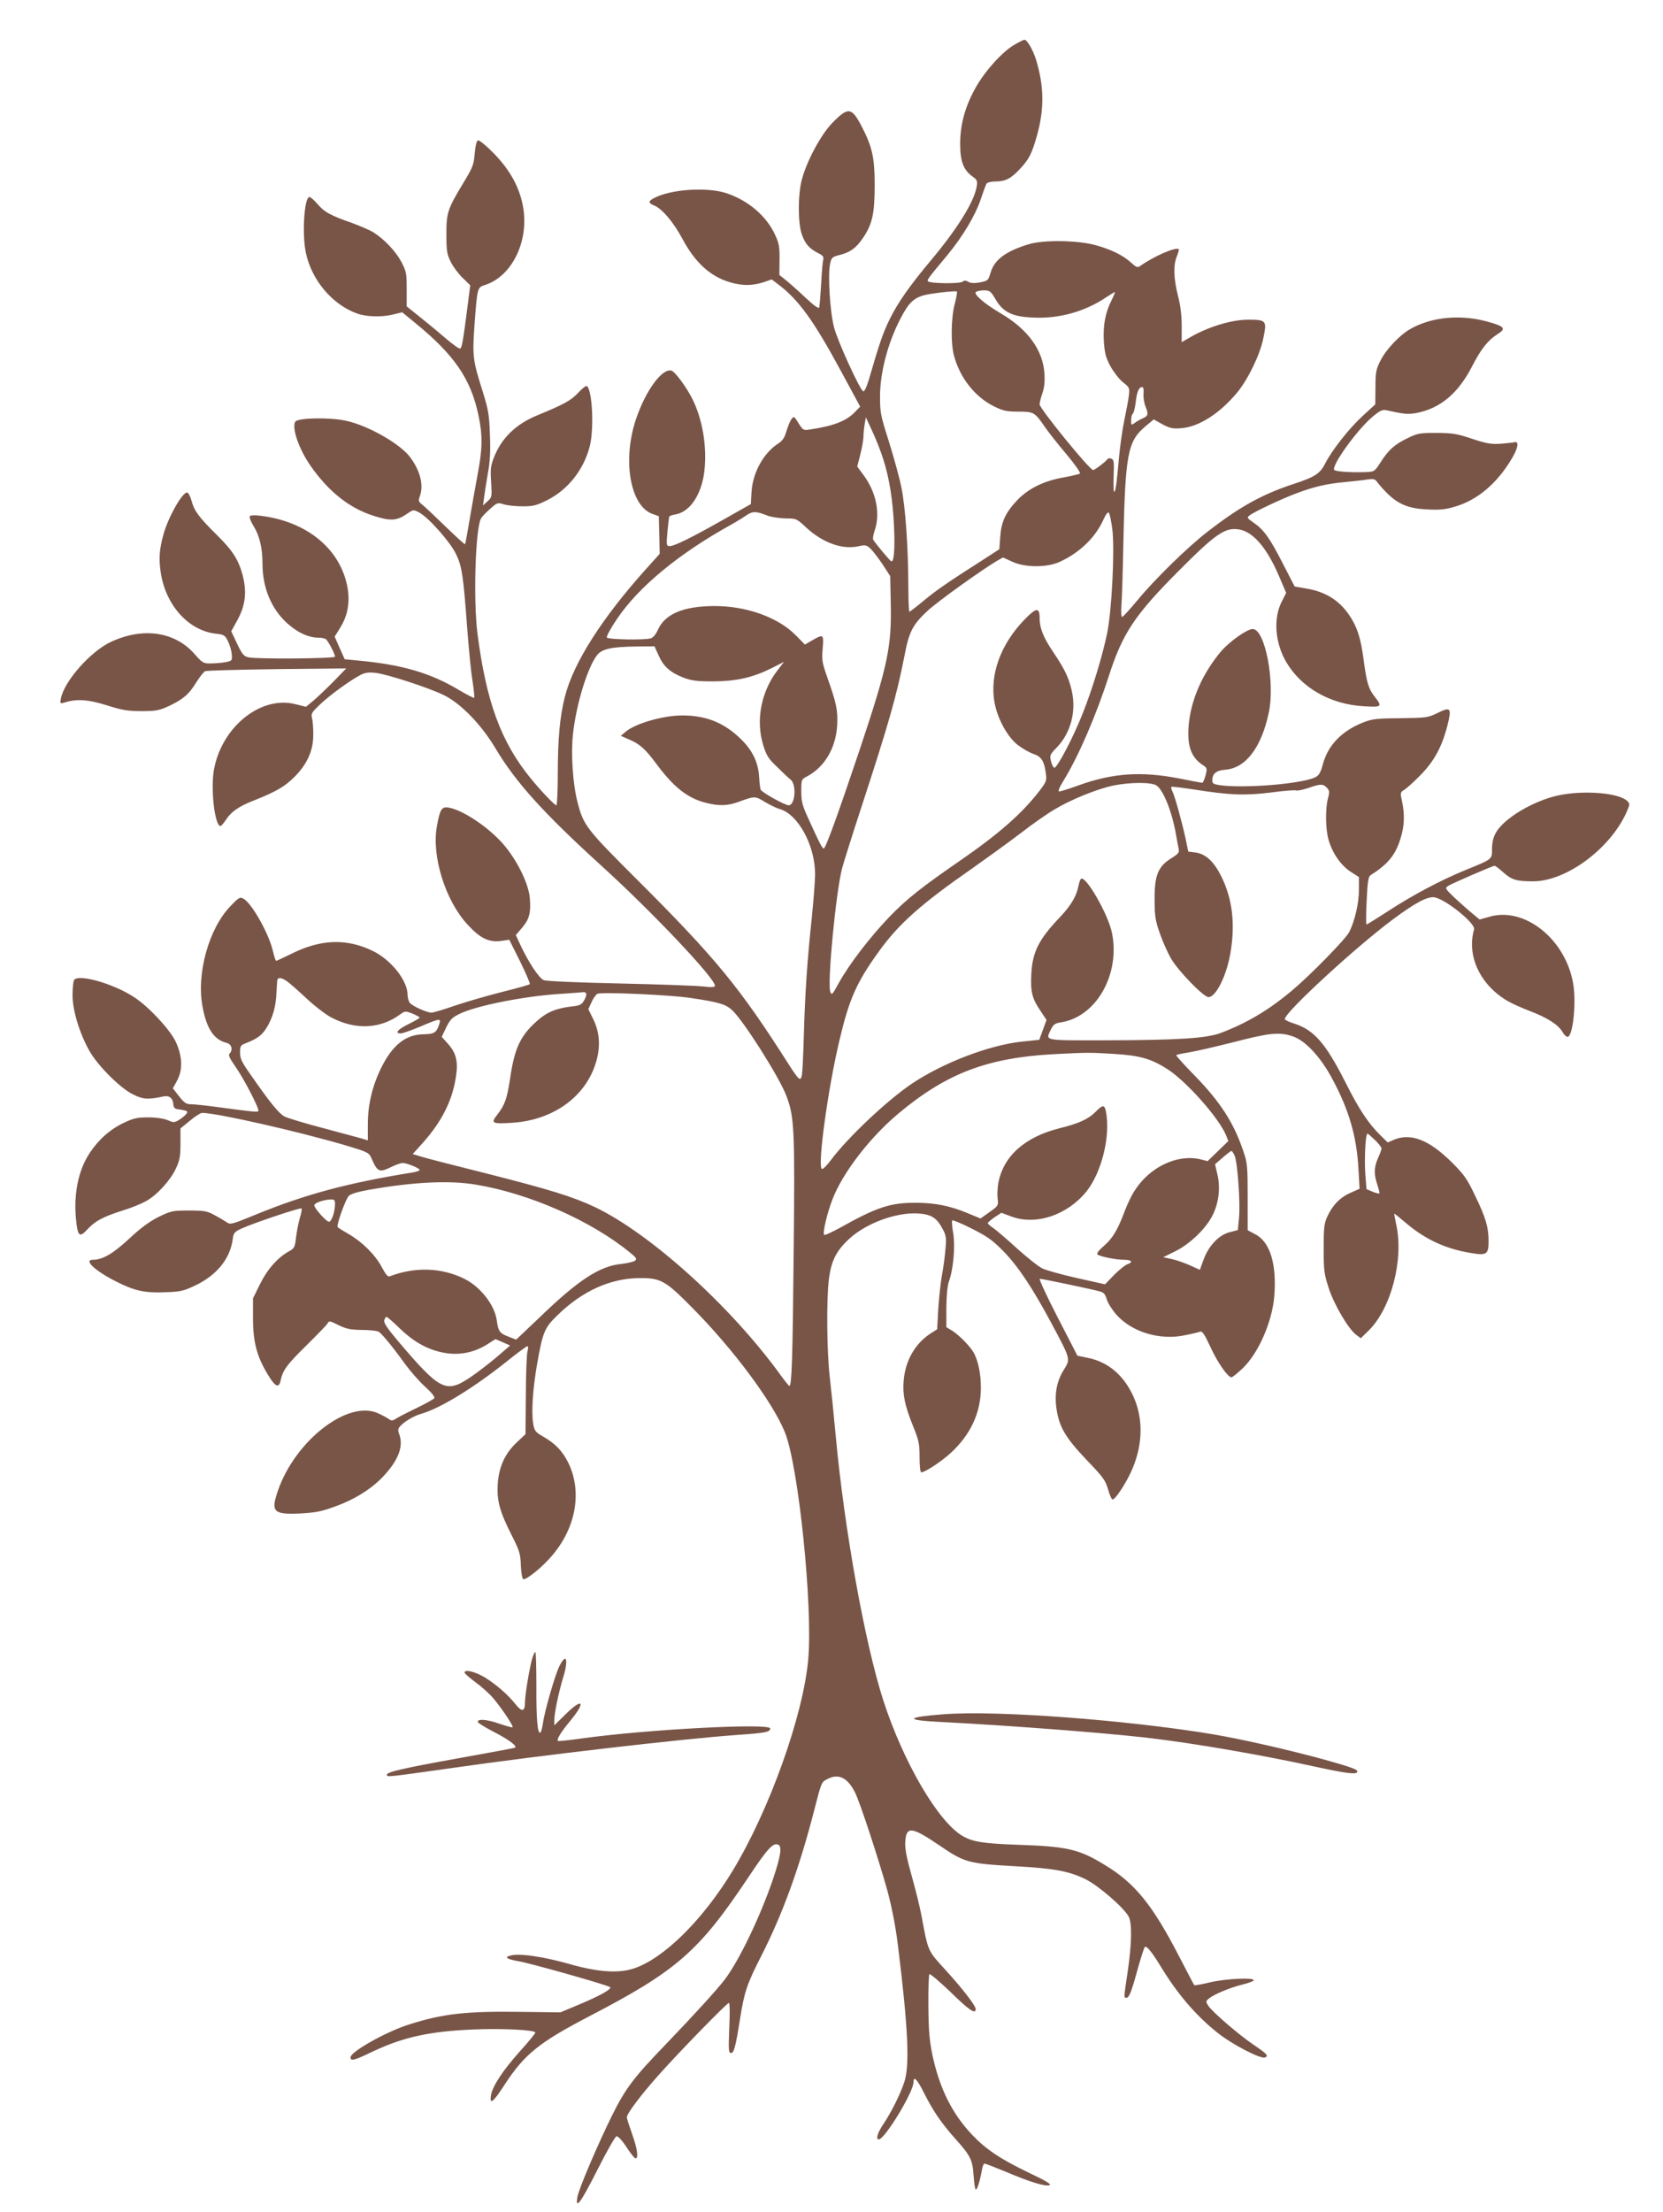 <?xml version="1.0" standalone="no"?>
<!DOCTYPE svg PUBLIC "-//W3C//DTD SVG 20010904//EN"
 "http://www.w3.org/TR/2001/REC-SVG-20010904/DTD/svg10.dtd">
<svg version="1.0" xmlns="http://www.w3.org/2000/svg"
 width="963pt" height="1280pt" viewBox="0 0 963 1280"
 preserveAspectRatio="xMidYMid meet">
<g transform="translate(0,1280) scale(0.1,-0.1)"
fill="#795548" stroke="none">
<path d="M5874 12541 c-68 -39 -169 -150 -223 -246 -61 -107 -91 -214 -91
-327 0 -102 19 -151 71 -189 27 -19 30 -26 25 -57 -14 -88 -110 -243 -264
-427 -124 -148 -192 -245 -239 -340 -40 -82 -59 -136 -122 -353 -14 -45 -26
-70 -33 -66 -21 13 -148 291 -168 369 -24 90 -37 306 -23 369 8 36 12 40 57
51 61 16 93 39 134 99 54 80 67 141 67 306 0 159 -14 221 -77 342 -57 108 -77
110 -168 17 -66 -67 -149 -222 -177 -329 -23 -89 -23 -249 0 -316 19 -55 43
-82 95 -109 27 -13 33 -21 29 -38 -3 -12 -9 -76 -12 -142 -4 -66 -9 -126 -11
-134 -3 -9 -29 9 -78 55 -40 38 -91 83 -113 101 l-40 32 1 88 c1 75 -3 96 -26
145 -50 108 -153 196 -278 239 -111 38 -322 25 -420 -26 -38 -19 -38 -29 0
-45 45 -19 110 -96 160 -189 75 -141 163 -221 279 -255 70 -20 126 -20 190 0
l50 17 38 -29 c117 -88 204 -208 361 -498 l113 -209 -32 -33 c-48 -50 -123
-79 -256 -99 -41 -6 -42 -6 -69 36 -25 41 -27 42 -41 23 -8 -10 -20 -41 -29
-69 -10 -37 -23 -56 -48 -72 -84 -54 -147 -167 -154 -279 l-4 -71 -152 -86
c-191 -108 -290 -157 -317 -157 -20 0 -21 3 -14 83 4 45 9 85 11 88 2 4 20 10
39 13 83 16 149 118 164 251 16 141 -11 301 -71 419 -33 66 -99 155 -119 161
-53 17 -149 -113 -205 -277 -82 -241 -35 -509 97 -553 l34 -12 3 -109 2 -109
-81 -90 c-254 -283 -419 -542 -468 -737 -29 -113 -41 -245 -41 -448 0 -99 -4
-180 -8 -180 -10 0 -87 80 -149 156 -172 211 -257 442 -308 837 -25 197 -12
613 21 668 5 9 28 33 52 54 41 37 44 38 81 26 21 -6 70 -11 108 -11 60 0 80 5
140 35 121 60 213 176 248 312 26 100 15 329 -17 349 -5 3 -28 -15 -51 -40
-41 -44 -82 -66 -237 -130 -124 -51 -207 -132 -251 -246 -18 -47 -20 -68 -15
-141 5 -83 5 -87 -21 -110 l-26 -24 6 45 c3 25 13 88 22 140 13 71 16 128 12
225 -4 115 -9 144 -42 250 -58 183 -60 205 -47 389 16 213 16 213 61 227 161
52 260 265 217 467 -22 107 -77 203 -168 296 -42 43 -83 76 -90 74 -8 -3 -15
-30 -19 -75 -5 -64 -11 -81 -62 -165 -96 -159 -102 -177 -102 -303 0 -97 3
-116 25 -160 13 -27 44 -69 69 -93 l44 -43 -13 -102 c-28 -218 -35 -261 -46
-264 -6 -2 -46 27 -89 64 -44 38 -111 93 -150 124 l-70 56 0 99 c0 92 -2 104
-31 159 -33 62 -101 133 -164 172 -20 12 -76 36 -125 54 -123 43 -157 62 -197
109 -19 22 -40 40 -46 40 -30 0 -44 -212 -21 -322 33 -159 154 -302 299 -353
55 -19 144 -21 210 -4 l49 12 72 -59 c230 -187 326 -327 370 -539 25 -119 23
-194 -7 -350 -13 -71 -34 -188 -46 -260 -12 -71 -23 -132 -25 -134 -2 -3 -54
45 -116 105 -62 60 -122 117 -135 126 -18 15 -20 22 -12 43 25 65 5 148 -54
228 -58 79 -246 186 -376 213 -97 20 -276 16 -290 -6 -22 -35 21 -160 90 -258
105 -149 225 -244 367 -288 95 -30 130 -28 189 12 38 26 38 26 72 8 53 -28
179 -170 212 -239 35 -70 43 -127 65 -425 9 -118 22 -257 31 -309 8 -52 12
-96 10 -99 -3 -2 -43 18 -88 45 -166 99 -328 147 -588 171 l-74 7 -29 65 -29
66 31 50 c44 70 58 146 44 230 -39 226 -235 388 -509 420 -31 4 -54 2 -58 -4
-3 -6 7 -32 24 -59 33 -53 50 -126 50 -214 0 -138 49 -258 139 -342 61 -56
126 -87 185 -87 17 0 36 -4 42 -8 13 -8 54 -86 54 -102 0 -11 -444 -15 -500
-4 -28 6 -37 16 -67 79 l-34 72 37 67 c45 83 54 160 30 254 -23 90 -58 146
-151 237 -103 102 -131 139 -146 198 -7 26 -19 47 -26 47 -28 0 -109 -143
-136 -241 -24 -86 -28 -139 -17 -217 27 -191 159 -340 319 -359 48 -5 54 -9
71 -43 10 -20 20 -54 22 -75 3 -39 2 -39 -37 -47 -22 -4 -60 -7 -85 -7 -42 -1
-48 3 -93 54 -115 131 -300 157 -486 70 -118 -56 -267 -225 -288 -325 -6 -31
-5 -33 18 -26 72 23 137 19 246 -15 91 -29 123 -34 203 -34 83 0 103 4 155 28
84 39 119 69 160 136 21 33 44 63 53 67 10 4 197 9 417 12 l400 4 -70 -72
c-38 -39 -91 -89 -116 -111 l-47 -39 -61 15 c-198 51 -423 -127 -471 -373 -22
-112 3 -332 37 -332 4 0 18 16 30 34 31 49 76 80 166 115 126 50 177 80 232
135 73 73 109 152 109 241 1 39 -3 83 -7 99 -7 26 -3 33 50 83 59 55 171 136
232 168 26 13 47 16 88 11 66 -8 298 -83 390 -127 98 -46 219 -170 302 -309
116 -195 275 -372 616 -682 296 -269 655 -649 655 -692 0 -9 -17 -10 -72 -4
-40 4 -257 12 -483 17 -236 5 -421 13 -436 19 -28 11 -92 109 -138 209 l-24
52 36 42 c42 49 52 86 45 173 -7 79 -66 203 -141 296 -83 103 -243 213 -331
227 -38 6 -49 -11 -66 -108 -32 -174 50 -434 180 -572 72 -78 122 -101 192
-92 l47 7 63 -126 c34 -69 59 -128 56 -131 -4 -4 -75 -24 -160 -45 -84 -21
-207 -57 -273 -79 -65 -23 -127 -41 -136 -41 -27 0 -113 39 -126 57 -7 9 -13
31 -13 47 0 83 -98 205 -205 255 -151 72 -301 66 -471 -20 -43 -21 -81 -39
-85 -39 -3 0 -11 24 -18 54 -23 102 -123 280 -172 306 -19 11 -27 6 -74 -43
-127 -131 -200 -396 -161 -589 24 -124 66 -185 139 -203 29 -8 37 -41 16 -62
-8 -8 1 -28 34 -75 50 -71 140 -245 133 -257 -5 -8 -29 -5 -239 23 -65 9 -133
16 -151 16 -28 0 -39 8 -69 46 l-36 46 25 46 c34 63 30 143 -10 227 -36 72
-156 201 -240 255 -118 78 -323 136 -347 99 -5 -8 -9 -47 -9 -88 0 -86 39
-217 97 -321 48 -86 180 -218 255 -254 58 -28 83 -30 174 -11 34 8 56 -10 58
-48 1 -14 8 -23 21 -25 62 -9 67 -12 53 -29 -7 -9 -26 -24 -42 -34 -26 -16
-31 -16 -65 -1 -22 9 -65 16 -111 16 -64 0 -85 -4 -142 -31 -81 -38 -148 -98
-200 -177 -65 -100 -92 -235 -78 -381 10 -101 20 -109 67 -58 45 48 88 71 203
108 47 14 106 38 133 53 64 34 142 119 175 189 23 49 27 71 27 145 l0 88 55
45 c30 25 62 45 70 45 85 0 561 -108 835 -189 117 -35 131 -41 143 -67 39 -89
46 -92 124 -54 23 11 50 20 60 20 24 0 98 -30 98 -40 0 -5 -19 -11 -42 -15
-374 -60 -623 -127 -908 -244 -132 -54 -147 -59 -165 -45 -11 7 -42 26 -70 41
-45 25 -60 28 -151 28 -95 0 -103 -2 -176 -37 -53 -27 -104 -64 -171 -127 -93
-86 -153 -121 -209 -121 -56 0 12 -64 133 -125 106 -54 167 -68 283 -63 91 3
108 7 176 39 124 59 201 153 217 264 5 40 9 46 50 65 64 30 343 124 349 117 3
-3 -1 -28 -10 -56 -8 -28 -18 -79 -22 -113 -6 -54 -10 -62 -37 -77 -66 -35
-127 -103 -170 -189 l-42 -85 0 -116 c0 -135 22 -220 85 -324 44 -73 65 -83
75 -35 13 60 37 92 150 203 62 61 117 118 122 127 8 16 13 15 63 -10 45 -22
69 -27 135 -28 45 0 88 -5 97 -10 19 -11 80 -85 152 -185 30 -41 82 -101 116
-132 39 -35 59 -60 55 -68 -5 -6 -49 -31 -99 -55 -50 -24 -103 -51 -119 -61
-22 -15 -30 -16 -45 -5 -9 7 -37 22 -61 33 -173 82 -481 -155 -582 -448 -42
-122 -26 -138 130 -131 89 5 122 11 203 41 117 42 220 108 288 185 81 91 107
166 81 235 -7 17 -6 30 2 39 23 29 83 65 127 77 110 32 297 146 490 299 63 51
119 92 124 92 5 0 5 -14 0 -32 -4 -18 -9 -133 -9 -255 l-2 -222 -51 -48 c-69
-65 -104 -143 -110 -244 -5 -95 12 -157 81 -293 46 -91 51 -108 53 -176 2 -42
8 -76 14 -78 18 -6 116 74 171 141 136 162 170 368 90 532 -34 68 -74 111
-146 152 -46 27 -51 33 -58 79 -10 65 -2 193 22 334 34 193 43 216 121 291
142 138 303 211 470 213 127 1 152 -13 310 -173 236 -238 464 -544 535 -719
79 -194 163 -1012 135 -1316 -29 -324 -225 -871 -437 -1221 -175 -288 -403
-512 -576 -567 -88 -28 -204 -20 -367 26 -143 41 -279 62 -333 52 -52 -10 -39
-22 40 -36 81 -15 514 -138 526 -149 11 -11 -58 -50 -183 -102 l-105 -44 -239
3 c-310 4 -444 -11 -640 -74 -132 -42 -336 -157 -336 -189 0 -24 20 -19 132
35 175 82 325 115 578 126 160 7 360 -2 360 -18 0 -5 -40 -54 -90 -109 -99
-111 -158 -201 -167 -254 -9 -58 13 -41 80 63 113 173 198 242 479 389 517
268 644 378 935 815 107 160 139 195 168 184 25 -9 17 -63 -29 -201 -75 -219
-196 -470 -279 -580 -49 -63 -169 -195 -337 -370 -191 -198 -236 -257 -315
-415 -82 -166 -195 -429 -202 -476 -12 -75 22 -27 117 161 53 105 102 191 110
193 9 1 32 -23 58 -63 23 -36 47 -65 52 -65 19 0 10 59 -20 142 -16 45 -30 88
-30 96 0 21 79 126 180 240 116 131 400 422 411 422 5 0 6 -65 2 -145 -5 -128
-4 -145 10 -145 17 0 26 32 52 195 25 159 40 203 123 366 124 243 221 510 307
844 42 164 42 163 76 180 64 34 116 9 159 -75 29 -56 138 -389 189 -572 25
-94 47 -205 60 -310 60 -484 70 -701 37 -798 -24 -72 -77 -177 -121 -242 -34
-51 -45 -88 -26 -88 34 0 201 274 201 331 0 39 21 17 61 -63 54 -107 101 -175
184 -268 86 -96 97 -119 103 -212 3 -43 8 -78 13 -78 8 0 23 46 35 113 3 20
10 37 15 37 5 0 62 -22 127 -49 139 -59 227 -85 250 -76 12 5 -23 26 -116 70
-169 81 -253 137 -335 224 -115 122 -187 268 -228 461 -17 84 -22 141 -23 282
-1 97 2 180 6 184 4 4 59 -43 123 -104 108 -106 145 -130 145 -98 0 19 -72
113 -170 221 -111 122 -104 106 -145 325 -9 47 -34 149 -56 226 -29 103 -39
156 -37 194 5 94 36 91 198 -19 147 -100 165 -105 448 -121 218 -12 303 -28
399 -75 76 -38 221 -164 249 -216 20 -39 18 -157 -6 -319 -24 -161 -23 -150
-6 -150 15 0 29 36 71 190 15 52 30 98 34 103 10 10 40 -26 96 -118 94 -154
198 -276 324 -377 83 -67 250 -154 276 -144 23 9 13 20 -68 75 -83 56 -237
189 -260 224 -15 23 -15 26 1 40 26 24 123 65 197 83 36 9 65 20 65 25 0 17
-162 9 -252 -12 -49 -12 -91 -19 -92 -17 -2 1 -40 75 -86 163 -157 304 -258
428 -434 534 -149 91 -215 106 -506 116 -197 7 -257 17 -315 50 -142 82 -343
425 -460 785 -107 332 -225 988 -275 1525 -11 121 -27 276 -35 345 -17 146
-20 449 -5 569 14 105 41 160 114 229 97 92 274 158 403 150 75 -5 108 -25
141 -89 21 -38 23 -53 17 -116 -3 -39 -12 -109 -21 -155 -8 -46 -17 -134 -21
-196 l-6 -114 -36 -23 c-91 -58 -148 -157 -158 -273 -7 -83 6 -144 54 -264 34
-83 38 -102 38 -181 0 -53 4 -87 10 -87 21 0 112 60 166 108 118 107 179 235
179 382 0 80 -15 152 -40 200 -19 36 -83 101 -122 127 l-38 23 0 113 c1 71 6
126 15 152 26 71 37 202 25 278 -7 37 -9 71 -6 75 4 3 55 -18 114 -48 89 -45
119 -66 182 -130 85 -87 167 -209 280 -420 110 -205 109 -204 72 -264 -43 -67
-57 -143 -44 -229 16 -106 52 -166 173 -294 98 -102 110 -118 126 -173 9 -33
21 -59 27 -57 20 6 85 108 115 181 60 145 61 291 3 418 -56 121 -146 197 -261
220 l-62 13 -115 223 c-63 122 -109 222 -103 222 14 0 282 -56 340 -71 30 -7
38 -15 48 -48 6 -21 32 -62 57 -90 90 -100 250 -148 394 -118 41 8 82 18 90
21 12 5 26 -17 59 -88 41 -90 101 -176 122 -176 6 0 34 23 64 51 91 86 172
269 184 418 15 184 -24 314 -109 358 l-45 24 0 192 c0 175 -2 198 -24 262 -56
167 -132 286 -285 443 -60 61 -107 114 -105 116 3 3 35 10 73 16 38 6 155 33
262 60 208 54 263 59 340 33 71 -24 156 -113 224 -237 101 -185 147 -341 157
-538 l6 -107 -54 -24 c-60 -27 -101 -69 -133 -137 -18 -39 -21 -64 -21 -185 0
-127 3 -148 29 -228 31 -97 115 -238 159 -271 l27 -20 45 44 c130 127 204 408
161 610 -8 36 -13 66 -12 67 1 1 31 -23 66 -53 113 -96 231 -151 379 -175 90
-15 101 -8 101 68 0 81 -16 136 -77 262 -48 101 -65 124 -136 195 -131 130
-237 171 -334 131 l-37 -16 -44 43 c-67 66 -123 149 -201 305 -115 227 -182
303 -297 340 -30 9 -54 21 -54 26 0 39 410 416 625 576 133 99 204 136 244
128 67 -14 237 -152 227 -185 -44 -153 35 -322 195 -415 24 -14 82 -40 129
-58 100 -38 162 -78 187 -119 9 -17 23 -30 30 -30 31 0 52 195 33 307 -43 257
-281 448 -485 388 l-57 -16 -42 35 c-24 19 -69 60 -102 90 -56 53 -57 57 -39
69 21 14 259 117 270 117 4 0 27 -17 51 -39 49 -43 76 -51 173 -51 196 1 456
197 545 412 14 33 14 38 0 52 -47 48 -253 65 -401 33 -144 -31 -315 -133 -361
-216 -15 -27 -22 -56 -22 -93 0 -62 5 -58 -159 -125 -133 -54 -305 -145 -439
-233 -68 -44 -126 -80 -129 -80 -3 0 -3 62 1 138 5 109 10 139 22 147 101 64
145 117 174 213 23 73 25 137 9 214 -11 50 -11 53 12 67 13 8 56 46 94 85 80
81 125 164 157 289 25 101 19 109 -58 71 -55 -27 -64 -28 -213 -30 -135 -1
-164 -4 -213 -23 -127 -49 -208 -132 -238 -245 -13 -48 -23 -64 -44 -74 -77
-38 -408 -65 -550 -46 -39 6 -46 10 -46 28 0 39 23 58 76 62 117 9 208 127
251 329 38 176 -21 485 -93 485 -32 0 -134 -72 -183 -129 -110 -131 -176 -284
-188 -432 -9 -119 15 -183 86 -229 21 -14 22 -18 12 -58 -7 -23 -15 -42 -19
-42 -4 0 -63 11 -132 25 -221 43 -387 32 -588 -41 -52 -19 -101 -34 -108 -34
-9 0 0 23 26 65 86 140 186 372 260 600 80 250 151 356 405 611 212 213 268
252 346 241 82 -11 163 -103 233 -265 l44 -103 -26 -51 c-49 -95 -39 -236 25
-347 88 -151 256 -247 451 -258 104 -6 108 -3 63 55 -37 47 -47 82 -65 217
-16 124 -38 190 -84 257 -58 85 -138 134 -246 152 l-69 12 -68 132 c-76 149
-110 196 -169 237 -39 27 -41 30 -23 43 25 20 188 97 270 127 99 38 178 56
278 65 50 5 109 11 131 15 30 5 44 3 52 -6 100 -126 163 -161 298 -167 74 -4
107 0 162 17 128 38 240 133 324 273 39 63 46 107 18 99 -8 -2 -45 -6 -81 -9
-55 -3 -81 1 -165 29 -86 29 -112 33 -204 34 -98 0 -110 -2 -170 -31 -76 -37
-109 -67 -156 -140 -34 -53 -35 -54 -87 -56 -81 -3 -171 3 -180 12 -22 20 132
234 222 309 42 35 57 42 79 37 105 -23 125 -25 174 -16 137 26 242 113 322
269 53 103 92 152 149 188 51 32 40 45 -64 73 -155 42 -324 25 -444 -45 -61
-35 -142 -121 -172 -184 -25 -49 -28 -68 -28 -153 l-1 -98 -71 -65 c-79 -72
-180 -200 -219 -277 -30 -59 -59 -78 -184 -119 -183 -60 -315 -134 -500 -278
-115 -89 -303 -273 -402 -393 -45 -54 -85 -98 -90 -98 -5 0 -7 30 -4 68 3 37
8 195 11 352 11 523 25 596 127 682 l49 41 50 -28 c43 -23 60 -27 108 -23 102
7 223 84 324 205 64 77 134 221 153 317 21 101 17 106 -88 106 -93 0 -221 -38
-324 -95 l-61 -35 0 93 c0 61 -7 121 -22 177 -25 100 -27 177 -6 227 8 20 13
38 11 41 -16 15 -147 -42 -226 -99 -12 -9 -23 -4 -50 21 -45 42 -116 77 -208
102 -105 28 -301 31 -387 4 -131 -40 -197 -89 -219 -165 -13 -44 -15 -46 -61
-55 -34 -6 -54 -5 -67 3 -15 9 -23 9 -34 1 -15 -13 -187 -11 -200 2 -7 8 -1
16 114 154 88 107 161 229 192 323 14 42 29 82 33 89 5 6 28 12 53 12 57 0 89
17 141 73 52 56 67 85 97 189 44 155 43 289 -5 444 -18 57 -51 114 -67 114 -4
0 -30 -13 -58 -29z m-345 -1498 c-22 -83 -24 -228 -5 -300 34 -129 122 -240
231 -294 55 -27 75 -31 142 -31 89 0 95 -3 153 -88 21 -30 77 -102 125 -158
48 -57 83 -107 79 -112 -5 -4 -48 -14 -96 -23 -114 -20 -203 -64 -267 -131
-69 -73 -93 -126 -99 -213 l-5 -71 -83 -54 c-215 -137 -283 -184 -355 -244
-42 -35 -80 -64 -83 -64 -3 0 -6 66 -6 148 -1 229 -17 457 -40 570 -11 56 -44
175 -72 265 -49 154 -52 167 -52 267 1 148 53 333 135 477 43 76 76 99 156
112 71 11 144 18 154 14 3 -1 -2 -33 -12 -70z m236 25 c44 -76 99 -102 226
-106 146 -6 296 37 415 118 25 16 47 30 50 30 2 0 -6 -21 -19 -47 -37 -73 -50
-145 -45 -238 5 -68 11 -94 38 -144 19 -34 51 -76 73 -93 38 -30 39 -33 34
-77 -3 -25 -15 -89 -26 -141 -11 -52 -25 -149 -31 -215 -14 -160 -21 -207 -29
-200 -3 4 -4 47 -2 96 3 76 1 90 -14 95 -9 4 -20 2 -24 -5 -8 -13 -72 -61 -81
-61 -20 0 -310 356 -310 380 0 9 7 38 16 64 12 34 15 68 12 117 -10 136 -98
256 -257 348 -93 55 -157 111 -139 122 7 5 29 9 48 9 32 -1 38 -6 65 -52z
m857 -546 c-2 -21 3 -55 12 -76 17 -42 15 -53 -17 -67 -12 -5 -32 -16 -44 -25
-22 -16 -23 -16 -23 14 0 17 4 33 9 37 5 3 13 31 17 63 7 64 19 92 37 92 8 0
11 -12 9 -38z m-1508 -377 c36 -111 56 -238 63 -391 6 -128 0 -208 -16 -202
-8 3 -90 101 -104 124 -4 7 0 31 8 54 34 97 9 222 -64 320 l-37 50 17 67 c10
38 18 84 19 103 0 19 3 53 7 75 l7 40 37 -80 c21 -44 49 -116 63 -160z m-669
-329 c22 -8 69 -15 104 -16 63 0 64 -1 121 -54 95 -87 208 -128 301 -107 41 9
46 8 72 -16 15 -15 46 -56 70 -92 l42 -65 3 -148 c6 -259 -15 -362 -177 -848
-129 -384 -200 -580 -211 -580 -9 0 -26 34 -94 184 -30 66 -36 90 -36 147 0
67 1 69 31 85 103 53 170 165 177 299 4 86 -4 125 -59 280 -28 80 -31 97 -25
162 7 83 4 85 -60 48 l-43 -25 -55 56 c-103 103 -286 168 -471 167 -179 -1
-285 -46 -326 -139 -12 -26 -27 -44 -41 -48 -41 -11 -246 -7 -254 5 -3 6 23
55 60 109 125 185 358 377 660 544 27 15 65 38 85 52 39 27 58 27 126 0z
m1996 -78 c15 -113 -3 -476 -30 -603 -27 -131 -85 -322 -142 -465 -53 -135
-148 -316 -164 -313 -5 1 -14 18 -19 38 -8 34 -6 39 32 78 82 84 116 210 88
331 -18 78 -41 124 -108 224 -57 85 -78 137 -78 198 0 61 -20 58 -87 -11 -139
-143 -203 -320 -174 -480 17 -94 76 -202 136 -247 28 -21 68 -44 90 -51 45
-15 62 -41 71 -111 6 -43 4 -49 -37 -103 -102 -132 -237 -250 -459 -403 -225
-155 -312 -224 -411 -327 -113 -118 -233 -275 -291 -380 -38 -70 -42 -74 -50
-52 -18 49 32 572 68 713 9 34 60 196 114 361 154 470 203 642 246 862 28 148
47 186 136 269 57 53 314 237 402 289 l34 19 53 -24 c73 -35 201 -35 274 -2
117 53 210 143 256 248 13 28 24 43 30 37 5 -5 14 -48 20 -95z m-2627 -731
c28 -64 67 -98 143 -128 48 -18 78 -22 173 -22 135 1 229 22 339 77 l71 36
-40 -52 c-93 -123 -124 -286 -81 -428 19 -62 30 -80 81 -128 32 -32 67 -65 79
-74 35 -30 25 -148 -12 -148 -21 0 -151 72 -162 90 -3 5 -7 38 -9 73 -5 89
-42 162 -116 230 -94 88 -196 127 -330 127 -110 0 -272 -47 -328 -95 l-27 -23
50 -22 c61 -26 92 -54 161 -147 97 -129 175 -191 279 -218 78 -20 128 -19 195
6 90 33 93 33 148 -1 29 -17 67 -36 85 -41 108 -29 207 -211 207 -378 0 -36
-9 -149 -19 -251 -27 -250 -39 -437 -46 -675 -3 -110 -8 -215 -11 -233 -7 -43
-17 -34 -75 56 -285 448 -422 615 -880 1072 -294 293 -310 314 -344 445 -28
106 -40 284 -27 398 19 172 83 381 138 454 29 38 81 50 232 52 l102 1 24 -53z
m2884 -753 c40 -28 90 -155 112 -284 6 -36 14 -74 16 -86 4 -16 -5 -27 -44
-51 -76 -47 -97 -99 -96 -238 0 -96 4 -121 31 -198 17 -48 46 -113 64 -144 44
-74 189 -223 217 -223 43 0 104 122 127 254 29 170 12 314 -53 445 -43 86 -90
130 -150 138 l-41 5 -16 77 c-21 96 -63 249 -77 274 -5 10 -7 21 -5 24 3 2 63
-5 134 -16 203 -32 291 -36 442 -17 73 10 139 15 147 12 7 -3 39 4 70 14 71
25 86 25 108 1 15 -16 16 -25 6 -60 -16 -61 -15 -180 4 -243 22 -76 72 -147
128 -183 l47 -30 0 -74 c1 -74 -24 -183 -57 -246 -20 -39 -224 -248 -327 -334
-136 -115 -264 -191 -415 -248 -84 -32 -250 -42 -682 -43 -351 0 -334 -4 -302
64 14 28 24 35 58 40 204 32 344 277 295 518 -21 105 -150 331 -179 313 -4 -3
-11 -21 -15 -42 -11 -58 -43 -112 -105 -178 -125 -131 -161 -202 -168 -331 -5
-105 4 -141 54 -215 l34 -51 -21 -58 -21 -57 -105 -11 c-188 -21 -451 -122
-630 -241 -146 -98 -376 -315 -473 -446 -23 -31 -46 -53 -51 -49 -26 16 35
463 102 744 56 238 99 335 226 511 115 161 245 277 543 484 85 60 210 150 278
202 67 52 157 115 200 140 95 57 244 117 337 137 97 20 224 21 253 0z m-5038
-1131 c14 -9 64 -53 112 -98 48 -45 113 -95 145 -112 142 -75 286 -68 403 19
25 18 28 18 68 3 23 -10 42 -20 42 -24 0 -3 -28 -19 -62 -36 -64 -31 -85 -55
-48 -55 11 0 63 18 115 40 110 47 119 48 110 18 -16 -53 -29 -62 -91 -63 -106
-1 -183 -63 -250 -201 -49 -102 -74 -209 -74 -320 l0 -93 -32 10 c-18 5 -118
32 -223 60 -104 27 -206 58 -225 67 -34 17 -83 76 -207 255 -43 61 -53 83 -53
116 0 36 4 43 28 52 71 28 98 47 124 89 37 58 57 128 59 210 2 36 4 68 6 73 7
12 27 8 53 -10z m1734 -72 c4 -5 -2 -23 -11 -39 -15 -26 -25 -31 -73 -36 -92
-11 -146 -34 -205 -88 -93 -84 -126 -157 -151 -328 -18 -119 -31 -155 -75
-211 -39 -49 -30 -54 89 -46 244 16 435 160 488 367 22 85 14 164 -22 235
l-27 55 18 40 c10 23 26 45 34 49 22 12 425 -6 541 -24 161 -24 199 -35 237
-68 64 -56 276 -390 317 -499 46 -122 49 -191 42 -898 -6 -620 -11 -780 -25
-780 -3 0 -26 29 -51 63 -288 398 -753 818 -1075 972 -127 60 -263 102 -630
195 -176 44 -344 87 -373 96 l-52 16 55 61 c111 123 174 246 195 385 14 89 2
139 -47 193 l-35 39 26 55 c23 46 35 58 79 79 97 47 379 103 587 115 69 5 128
9 132 10 4 0 9 -3 12 -8z m3061 -350 c149 -9 214 -29 309 -90 110 -73 295
-281 336 -381 l13 -33 -60 -58 -60 -58 -44 11 c-133 30 -291 -45 -378 -181
-17 -25 -42 -77 -56 -114 -42 -113 -72 -163 -122 -206 -30 -26 -44 -44 -38
-50 13 -12 107 -31 155 -31 44 0 53 -14 18 -26 -12 -4 -46 -31 -76 -61 l-53
-55 -161 36 c-89 20 -180 45 -202 56 -23 11 -88 63 -146 115 -58 53 -120 106
-137 118 -18 12 -33 25 -33 29 0 4 18 19 39 34 l40 26 56 -21 c143 -54 325 7
436 144 89 111 141 323 113 464 -8 39 -19 39 -59 -2 -42 -43 -97 -68 -210 -96
-200 -50 -325 -161 -354 -317 -5 -28 -7 -68 -4 -90 5 -39 4 -42 -47 -78 l-52
-37 -75 31 c-101 42 -189 60 -303 60 -145 0 -224 -26 -438 -146 -46 -25 -86
-43 -89 -40 -11 10 16 124 48 207 59 152 215 356 381 495 279 233 514 323 903
344 196 10 205 10 350 1z m1507 -498 c21 -20 38 -42 38 -49 0 -6 -9 -31 -20
-55 -24 -53 -25 -94 -4 -155 8 -25 14 -48 11 -50 -2 -2 -20 2 -39 10 l-35 15
-7 89 c-6 87 1 232 13 232 3 0 22 -17 43 -37z m-813 -89 c17 -38 34 -274 26
-359 l-7 -73 -46 -12 c-63 -15 -123 -79 -152 -158 l-22 -60 -55 25 c-31 14
-79 31 -106 37 l-51 11 69 34 c87 43 181 134 219 213 34 70 44 158 25 235
l-13 56 45 39 c24 21 47 38 50 38 3 0 11 -12 18 -26z m-4394 -169 c309 -51
667 -208 893 -393 38 -31 42 -37 28 -48 -9 -6 -44 -14 -78 -18 -125 -12 -249
-93 -471 -307 l-138 -131 -44 17 c-51 19 -60 32 -68 92 -11 89 -93 195 -186
242 -132 66 -287 72 -435 15 -10 -4 -24 13 -46 55 -38 71 -114 146 -193 191
-31 18 -59 35 -62 40 -7 12 46 161 65 180 11 11 54 24 111 34 257 46 469 57
624 31z m-815 -112 c0 -45 -20 -103 -35 -103 -15 0 -85 78 -85 95 0 14 52 32
93 34 23 1 27 -3 27 -26z m378 -723 c85 -81 168 -125 265 -140 84 -13 166 5
239 51 l47 30 42 -18 43 -19 -79 -68 c-44 -37 -113 -90 -153 -117 -140 -93
-173 -77 -420 214 -62 74 -81 103 -77 118 4 10 9 19 13 19 4 0 40 -31 80 -70z"/>
<path d="M3082 3203 c-16 -56 -42 -210 -42 -254 0 -53 -17 -58 -53 -13 -48 60
-112 115 -179 157 -57 34 -118 49 -118 28 0 -5 29 -30 64 -56 36 -26 82 -68
104 -94 49 -59 117 -160 110 -166 -2 -3 -37 7 -78 21 -71 25 -127 29 -123 9 1
-5 39 -29 85 -53 98 -50 149 -89 128 -96 -8 -3 -156 -30 -328 -61 -322 -58
-412 -79 -412 -95 0 -14 -3 -15 377 39 523 75 1339 169 1646 191 172 12 197
17 197 38 0 32 -708 -5 -1085 -57 -77 -11 -142 -18 -144 -15 -9 8 17 51 73
118 91 111 70 134 -31 34 l-63 -62 0 31 c0 40 25 159 50 242 33 106 21 151
-20 71 -25 -48 -87 -264 -96 -332 -4 -27 -10 -51 -15 -54 -16 -10 -24 76 -23
269 0 108 -2 197 -6 197 -4 0 -12 -17 -18 -37z"/>
<path d="M5464 2880 c-217 -16 -228 -34 -27 -44 379 -19 942 -62 1198 -91 268
-31 665 -99 965 -165 203 -44 260 -51 260 -31 0 12 -36 25 -185 67 -199 55
-484 120 -650 148 -500 83 -1254 140 -1561 116z"/>
</g>
</svg>
